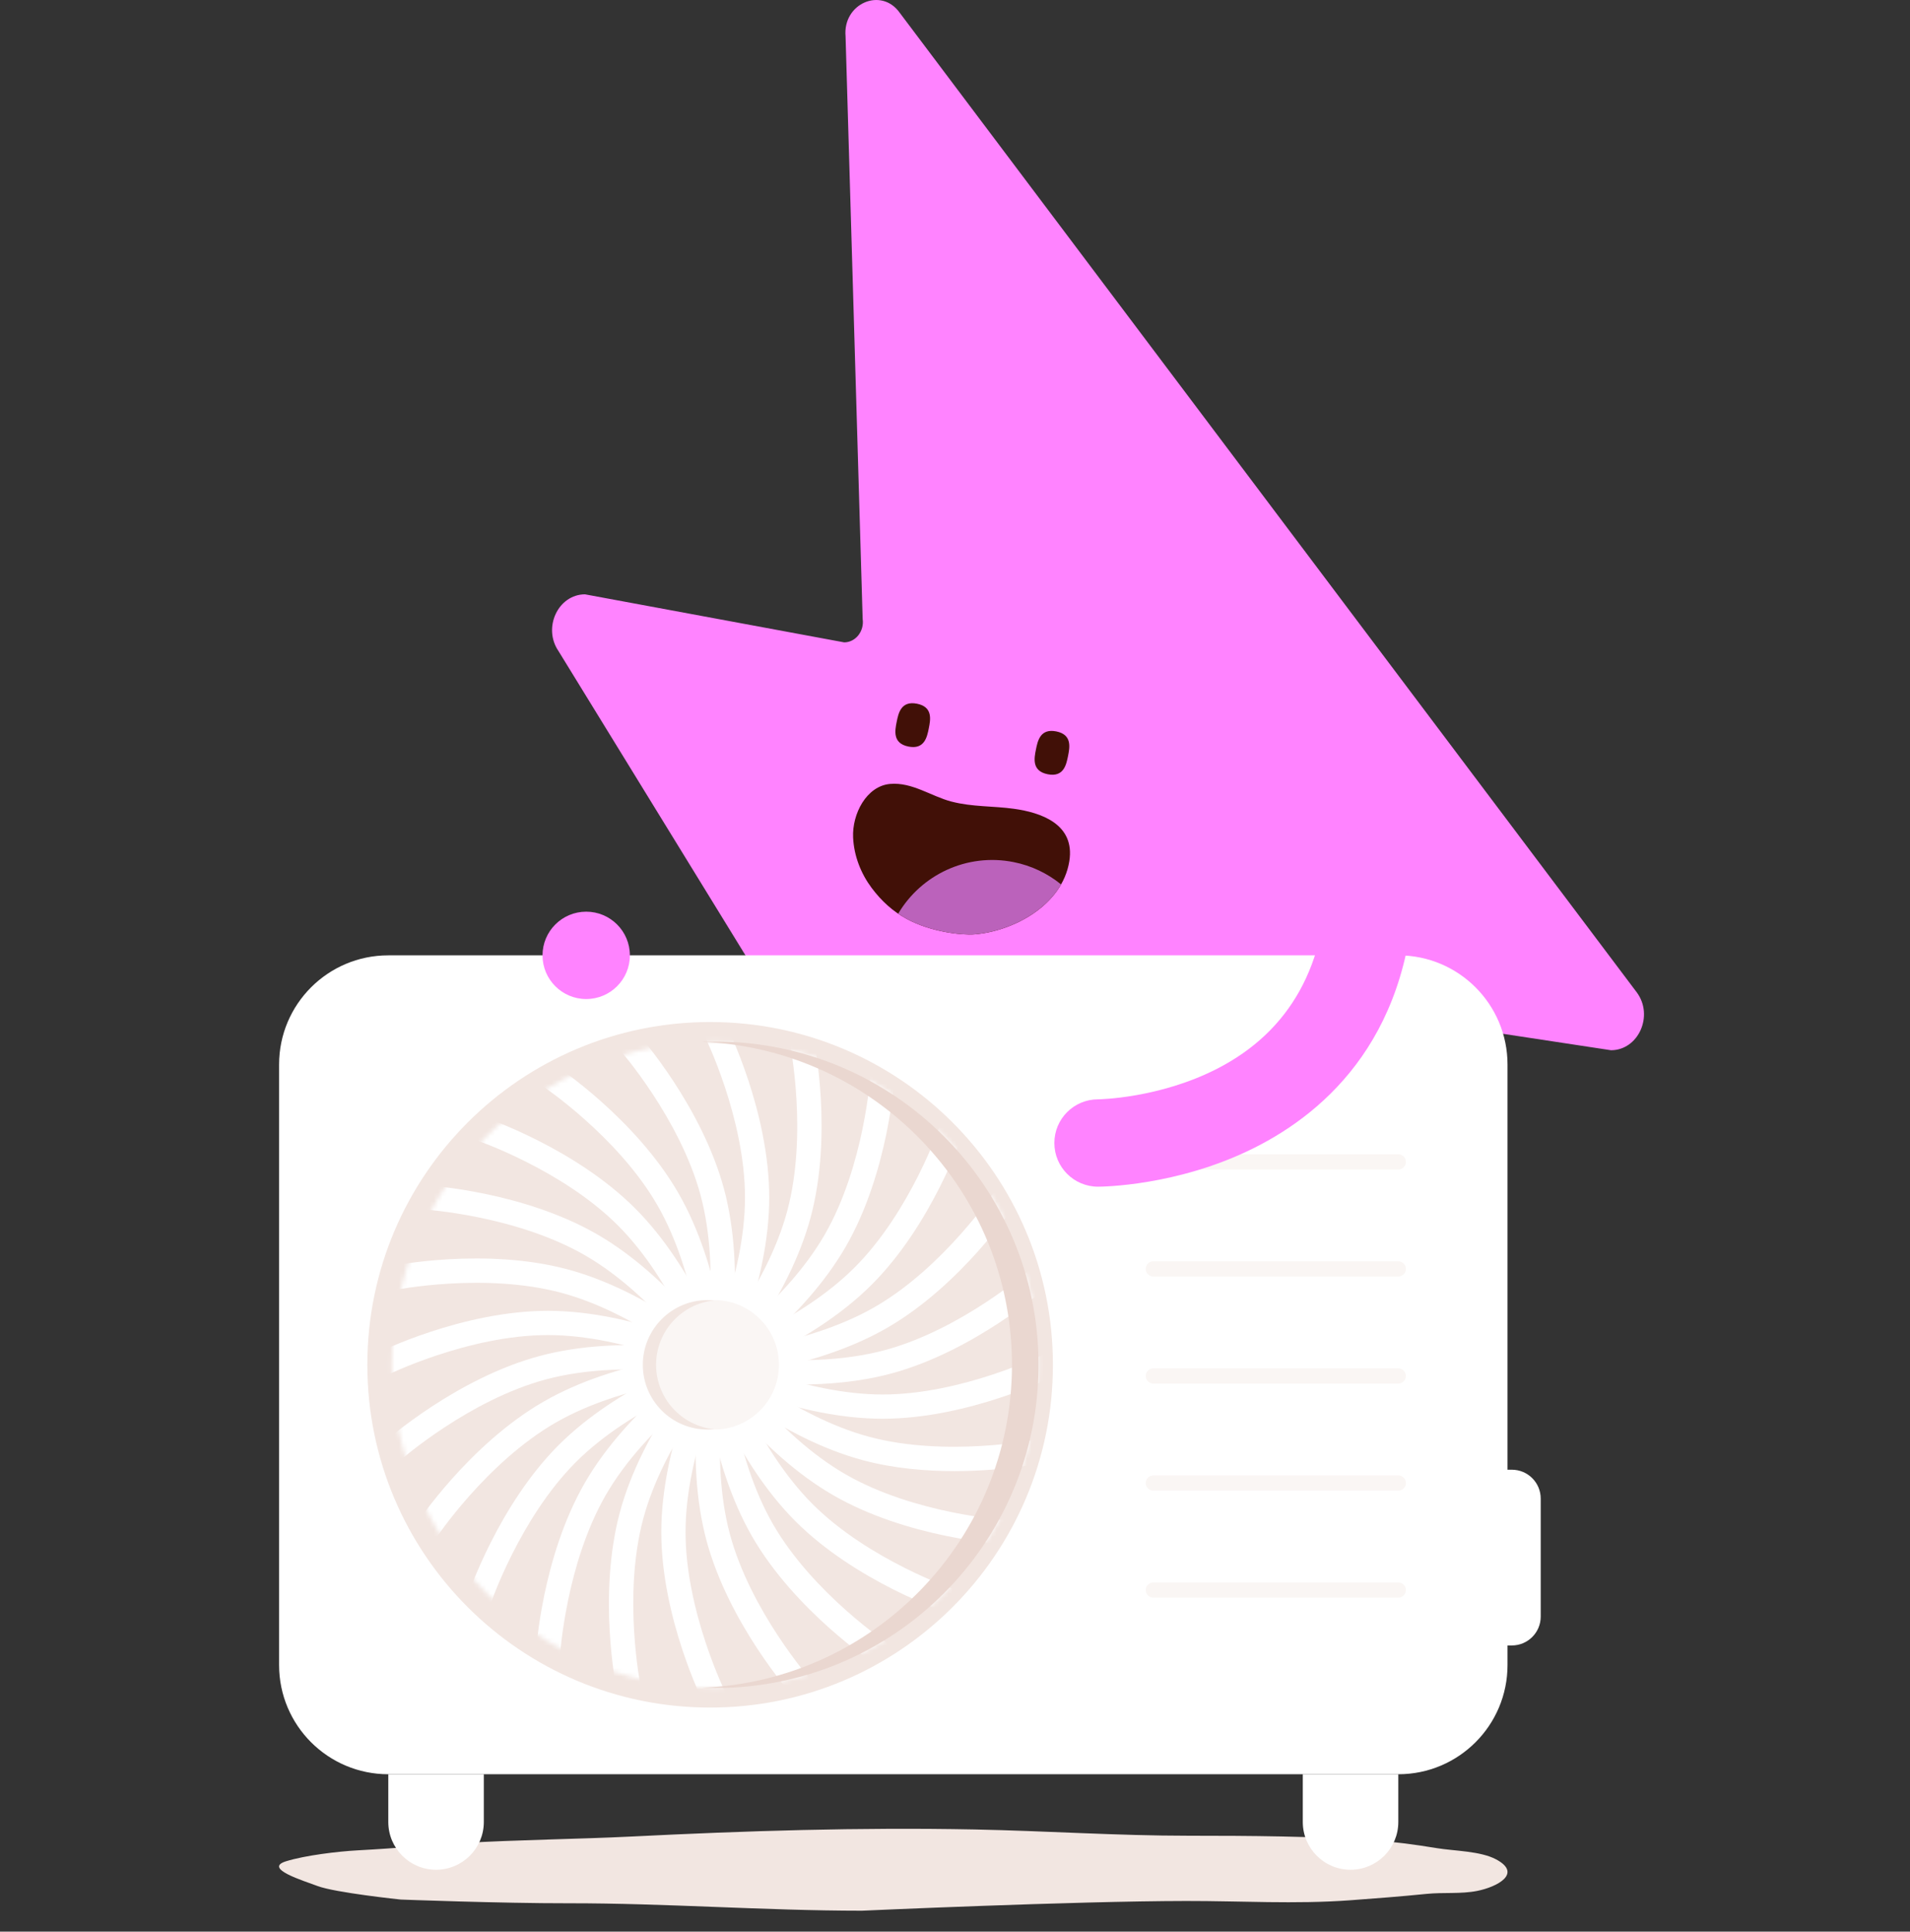 <svg width="438" height="443" viewBox="0 0 438 443" fill="none" xmlns="http://www.w3.org/2000/svg">
<rect x="0" y="0" width="438" height="443" fill="#333333" stroke="none"/>
<path d="M277.69 367.08L298.213 230.031L369.445 240.859C375.752 240.833 379.28 232.891 375.344 227.589L206.345 2.957C202.125 -3.054 193.226 0.79 193.903 8.339L197.823 141.942C198.232 144.749 196.215 147.308 193.592 147.319L134.151 136.302C127.978 136.329 124.414 143.969 128.075 149.319L265.431 372.871C269.835 378.656 278.529 374.548 277.69 367.08Z" fill="#FF83FF"/>
<path d="M212.99 167.036C212.598 168.998 212.012 171.95 208.329 171.214C204.646 170.482 205.232 167.536 205.624 165.568C206.017 163.605 206.603 160.654 210.286 161.39C213.969 162.121 213.383 165.068 212.99 167.036Z" fill="#411007"/>
<path d="M244.92 173.386C244.528 175.348 243.941 178.3 240.258 177.564C236.575 176.832 237.161 173.886 237.554 171.918C237.946 169.955 238.532 167.004 242.216 167.74C245.899 168.471 245.313 171.418 244.92 173.386Z" fill="#411007"/>
<path d="M218.239 183.844C222.944 185.075 227.756 184.822 232.531 185.489C238.564 186.328 246.596 188.919 245.215 197.517C243.58 207.706 232.246 213.594 223.46 214.287C220.573 214.518 213.427 213.755 207.846 210.695C204.738 208.991 202.163 206.674 199.883 203.63C197.474 200.41 195.839 196.377 195.635 192.092C195.377 186.667 198.705 180.257 204.125 179.784C209.179 179.343 213.54 182.623 218.234 183.849" fill="#411007"/>
<path d="M243.329 202.835C240.264 200.34 236.571 198.533 232.425 197.71C221.709 195.581 211.235 200.635 205.977 209.539C206.579 209.948 207.202 210.341 207.848 210.695C213.429 213.755 220.575 214.518 223.462 214.287C230.586 213.723 239.377 209.749 243.324 202.835H243.329Z" fill="#BB62BB"/>
<path d="M271.991 435.968C284.61 435.951 296.998 436.726 309.531 435.812C315.424 435.381 321.285 434.93 327.162 434.338C330.958 433.957 335.023 434.397 338.733 433.661C343.249 432.768 349.191 429.698 343.104 426.434C339.486 424.493 333.507 424.515 329.431 423.843C324.581 423.042 319.887 422.402 314.941 422.063C300.826 421.09 286.782 421.009 272.625 421.004C256.161 421.004 239.907 419.891 223.481 419.568C197.102 419.052 170.987 419.875 144.7 421.192C133.28 421.762 117.864 421.961 106.439 422.665C97.002 423.246 91.486 423.848 82.044 424.354C77.49 424.596 69.936 425.51 65.586 426.865C60.306 428.51 69.602 431.322 72.807 432.532C76.872 434.07 91.884 435.64 91.884 435.64C91.884 435.64 114.853 436.516 130.36 436.494C152.787 436.468 175.197 438.194 197.656 438.199C197.656 438.199 246.085 436 271.985 435.968H271.991Z" fill="#F2E6E1"/>
<path d="M320.662 219.099H89.04C75.211 219.099 64 230.31 64 244.139V381.861C64 395.69 75.211 406.9 89.04 406.9H320.662C334.491 406.9 345.702 395.69 345.702 381.861V244.139C345.702 230.31 334.491 219.099 320.662 219.099Z" fill="white"/>
<path d="M89.039 406.901H110.95V417.853C110.95 423.902 106.041 428.806 99.997 428.806C93.948 428.806 89.044 423.897 89.044 417.853V406.901H89.039Z" fill="white"/>
<path d="M298.75 406.901H320.66V417.853C320.66 423.902 315.751 428.806 309.708 428.806C303.659 428.806 298.755 423.897 298.755 417.853V406.901H298.75Z" fill="white"/>
<path d="M134.427 229.117C139.959 229.117 144.444 224.632 144.444 219.1C144.444 213.567 139.959 209.083 134.427 209.083C128.895 209.083 124.41 213.567 124.41 219.1C124.41 224.632 128.895 229.117 134.427 229.117Z" fill="#FF83FF"/>
<path d="M162.847 391.609C206.262 391.609 241.456 356.415 241.456 313C241.456 269.586 206.262 234.391 162.847 234.391C119.433 234.391 84.238 269.586 84.238 313C84.238 356.415 119.433 391.609 162.847 391.609Z" fill="#F2E6E1"/>
<path d="M164.154 387.13C205.095 387.13 238.284 353.941 238.284 313C238.284 272.059 205.095 238.87 164.154 238.87C123.213 238.87 90.024 272.059 90.024 313C90.024 353.941 123.213 387.13 164.154 387.13Z" fill="#F2E6E1"/>
<mask id="mask0_258_284" style="mask-type:luminance" maskUnits="userSpaceOnUse" x="89" y="238" width="150" height="150">
<path d="M164.025 387.13C204.966 387.13 238.155 353.941 238.155 313C238.155 272.059 204.966 238.87 164.025 238.87C123.084 238.87 89.895 272.059 89.895 313C89.895 353.941 123.084 387.13 164.025 387.13Z" fill="white"/>
</mask>
<g mask="url(#mask0_258_284)">
<path d="M164.024 315.78C162.862 315.78 161.776 315.043 161.389 313.876C160.905 312.419 161.69 310.849 163.147 310.36C163.346 310.296 183.052 303.607 195.978 290.681C208.904 277.755 215.593 258.049 215.657 257.85C216.146 256.393 217.717 255.608 219.174 256.092C220.631 256.576 221.416 258.151 220.932 259.608C220.647 260.463 213.781 280.739 199.909 294.611C186.036 308.484 165.76 315.35 164.906 315.635C164.615 315.731 164.319 315.78 164.024 315.78Z" fill="white"/>
<path d="M218.854 337.384C212.353 337.384 204.976 336.782 197.889 334.884C178.942 329.808 162.86 315.678 162.182 315.081C161.031 314.065 160.929 312.306 161.945 311.156C162.962 310.011 164.72 309.903 165.871 310.919C166.075 311.102 181.7 324.791 199.325 329.512C216.982 334.244 237.393 330.179 237.597 330.141C239.097 329.829 240.571 330.808 240.877 332.308C241.183 333.814 240.216 335.282 238.71 335.588C238.156 335.701 229.725 337.384 218.854 337.384Z" fill="white"/>
<path d="M183.888 389.91C183.119 389.91 182.355 389.593 181.807 388.974C181.21 388.297 167.08 372.215 162.004 353.267C156.929 334.319 161.122 313.328 161.3 312.441C161.606 310.935 163.08 309.968 164.58 310.274C166.085 310.581 167.053 312.048 166.747 313.554C166.693 313.823 162.649 334.201 167.376 351.826C172.107 369.483 185.829 385.13 185.969 385.286C186.985 386.437 186.877 388.189 185.732 389.211C185.205 389.679 184.544 389.91 183.888 389.91Z" fill="white"/>
<path d="M109.756 370.048C109.465 370.048 109.17 370 108.874 369.903C107.417 369.419 106.632 367.843 107.116 366.386C107.401 365.531 114.267 345.256 128.139 331.383C142.011 317.511 162.287 310.645 163.142 310.36C164.599 309.876 166.174 310.661 166.658 312.118C167.142 313.575 166.357 315.145 164.9 315.635C164.701 315.699 144.995 322.388 132.069 335.314C119.144 348.24 112.455 367.946 112.39 368.145C112.003 369.311 110.917 370.043 109.756 370.043V370.048Z" fill="white"/>
<path d="M164.025 315.78C163.369 315.78 162.713 315.549 162.18 315.081C161.976 314.898 146.351 301.209 128.726 296.488C111.068 291.756 90.658 295.821 90.454 295.859C88.954 296.165 87.481 295.192 87.174 293.692C86.868 292.186 87.835 290.719 89.341 290.412C90.223 290.235 111.214 286.035 130.167 291.116C149.115 296.192 165.197 310.322 165.874 310.919C167.025 311.935 167.127 313.694 166.111 314.844C165.562 315.463 164.799 315.78 164.03 315.78H164.025Z" fill="white"/>
<path d="M164.025 315.78C163.842 315.78 163.654 315.764 163.465 315.721C161.96 315.414 160.992 313.946 161.299 312.441C161.352 312.172 165.396 291.794 160.67 274.169C155.938 256.511 142.216 240.865 142.077 240.709C141.06 239.558 141.168 237.805 142.313 236.784C143.464 235.768 145.217 235.87 146.238 237.02C146.835 237.698 160.965 253.78 166.041 272.728C171.117 291.676 166.923 312.667 166.745 313.554C166.476 314.871 165.315 315.774 164.025 315.774V315.78Z" fill="white"/>
<path d="M164.021 315.78C163.602 315.78 163.177 315.683 162.779 315.484C161.408 314.796 160.849 313.129 161.537 311.758C161.628 311.57 170.839 292.907 170.839 274.626C170.839 256.345 161.634 237.682 161.537 237.494C160.854 236.122 161.408 234.45 162.784 233.767C164.155 233.079 165.828 233.638 166.511 235.009C166.914 235.816 176.398 255.006 176.398 274.626C176.398 294.246 166.914 313.436 166.511 314.242C166.021 315.215 165.043 315.78 164.021 315.78Z" fill="white"/>
<path d="M164.018 315.78C162.561 315.78 161.335 314.64 161.243 313.167C161.152 311.634 162.319 310.317 163.851 310.226C164.125 310.209 184.853 308.838 200.655 299.714C216.485 290.573 228.045 273.271 228.163 273.093C229.013 271.814 230.733 271.459 232.013 272.308C233.293 273.152 233.647 274.878 232.798 276.158C232.303 276.911 220.421 294.719 203.435 304.526C186.445 314.333 165.082 315.721 164.185 315.774C164.125 315.774 164.072 315.774 164.018 315.774V315.78Z" fill="white"/>
<path d="M230.486 354.154C230.432 354.154 230.373 354.154 230.319 354.154C229.416 354.1 208.054 352.719 191.069 342.906C174.078 333.099 162.201 315.291 161.706 314.538C160.862 313.258 161.211 311.532 162.496 310.688C163.782 309.844 165.502 310.193 166.346 311.473C166.459 311.645 178.025 328.953 193.854 338.094C209.683 347.234 230.454 348.595 230.658 348.605C232.191 348.697 233.357 350.014 233.266 351.546C233.175 353.02 231.954 354.16 230.497 354.16L230.486 354.154Z" fill="white"/>
<path d="M164.026 392.523C163.004 392.523 162.026 391.958 161.537 390.985C161.133 390.179 151.649 370.984 151.649 351.369C151.649 331.754 161.133 312.559 161.537 311.753C162.225 310.382 163.892 309.822 165.268 310.511C166.639 311.199 167.198 312.866 166.51 314.237C166.419 314.425 157.208 333.088 157.208 351.369C157.208 369.65 166.413 388.313 166.51 388.501C167.193 389.872 166.639 391.544 165.263 392.227C164.865 392.426 164.44 392.523 164.021 392.523H164.026Z" fill="white"/>
<path d="M97.557 354.154C97.03 354.154 96.498 354.004 96.03 353.692C94.751 352.848 94.396 351.122 95.24 349.842C95.734 349.089 107.617 331.281 124.603 321.474C141.593 311.667 162.955 310.279 163.853 310.226C165.375 310.14 166.703 311.301 166.794 312.833C166.886 314.366 165.719 315.683 164.187 315.774C163.912 315.791 143.185 317.162 127.382 326.286C111.521 335.443 99.993 352.729 99.875 352.907C99.342 353.719 98.455 354.154 97.552 354.154H97.557Z" fill="white"/>
<path d="M164.025 315.78C163.122 315.78 162.24 315.339 161.702 314.532C161.589 314.36 150.024 297.052 134.194 287.912C118.365 278.771 97.595 277.411 97.39 277.4C95.858 277.309 94.691 275.992 94.782 274.459C94.874 272.927 96.191 271.771 97.724 271.851C98.627 271.905 119.989 273.287 136.974 283.1C153.965 292.907 165.842 310.715 166.337 311.468C167.181 312.747 166.832 314.473 165.547 315.317C165.073 315.629 164.541 315.78 164.02 315.78H164.025Z" fill="white"/>
<path d="M164.022 315.78C162.861 315.78 161.775 315.043 161.388 313.876C161.323 313.678 154.634 293.972 141.709 281.046C128.783 268.12 109.077 261.431 108.878 261.367C107.421 260.877 106.636 259.307 107.12 257.85C107.603 256.393 109.179 255.608 110.636 256.092C111.491 256.377 131.767 263.243 145.639 277.115C159.511 290.987 166.377 311.263 166.662 312.118C167.146 313.575 166.361 315.151 164.904 315.635C164.614 315.731 164.318 315.78 164.022 315.78Z" fill="white"/>
<path d="M164.022 315.78C163.366 315.78 162.71 315.549 162.178 315.081C161.028 314.065 160.925 312.306 161.942 311.156C162.124 310.951 175.814 295.326 180.535 277.701C185.266 260.044 181.201 239.634 181.164 239.429C180.857 237.924 181.825 236.456 183.331 236.149C184.836 235.838 186.304 236.811 186.61 238.316C186.793 239.198 190.982 260.194 185.906 279.142C180.83 298.09 166.7 314.172 166.103 314.85C165.555 315.468 164.791 315.785 164.022 315.785V315.78Z" fill="white"/>
<path d="M183.326 317.522C172.449 317.522 164.018 315.839 163.47 315.726C161.964 315.42 160.996 313.952 161.303 312.446C161.609 310.941 163.083 309.973 164.583 310.279C164.852 310.333 185.23 314.377 202.855 309.65C220.512 304.919 236.159 291.197 236.315 291.057C237.465 290.041 239.224 290.149 240.24 291.294C241.256 292.445 241.154 294.197 240.003 295.219C239.326 295.816 223.244 309.946 204.296 315.022C197.209 316.92 189.832 317.522 183.332 317.522H183.326Z" fill="white"/>
<path d="M218.292 370.048C218.001 370.048 217.706 370 217.415 369.903C216.56 369.618 196.284 362.752 182.412 348.879C168.54 335.007 161.674 314.731 161.389 313.876C160.905 312.419 161.69 310.844 163.147 310.36C164.604 309.876 166.18 310.661 166.664 312.118C166.728 312.317 173.417 332.023 186.343 344.949C199.268 357.875 218.974 364.564 219.173 364.628C220.631 365.117 221.416 366.687 220.932 368.145C220.544 369.311 219.458 370.048 218.297 370.048H218.292Z" fill="white"/>
<path d="M144.155 389.91C142.859 389.91 141.703 389.001 141.434 387.689C141.251 386.807 137.063 365.811 142.138 346.863C147.214 327.915 161.344 311.833 161.941 311.156C162.957 310.011 164.716 309.903 165.866 310.919C167.017 311.935 167.119 313.694 166.103 314.844C165.92 315.049 152.231 330.674 147.51 348.299C142.778 365.956 146.843 386.367 146.881 386.571C147.187 388.076 146.219 389.544 144.714 389.851C144.526 389.888 144.338 389.91 144.155 389.91Z" fill="white"/>
<path d="M89.894 335.642C89.125 335.642 88.361 335.325 87.813 334.706C86.796 333.556 86.899 331.803 88.049 330.781C88.727 330.184 104.809 316.054 123.757 310.978C142.704 305.903 163.696 310.097 164.583 310.274C166.088 310.58 167.056 312.048 166.75 313.554C166.443 315.059 164.97 316.027 163.47 315.721C163.201 315.667 142.823 311.624 125.198 316.35C107.54 321.081 91.894 334.803 91.738 334.943C91.211 335.411 90.549 335.642 89.894 335.642Z" fill="white"/>
<path d="M164.02 315.78C163.6 315.78 163.181 315.688 162.778 315.484C162.589 315.393 143.926 306.182 125.645 306.182C107.364 306.182 88.701 315.387 88.513 315.484C87.137 316.172 85.47 315.613 84.787 314.237C84.099 312.866 84.658 311.193 86.029 310.511C86.836 310.107 106.031 300.623 125.645 300.623C145.26 300.623 164.455 310.107 165.262 310.511C166.633 311.199 167.192 312.866 166.504 314.242C166.014 315.215 165.036 315.78 164.014 315.78H164.02Z" fill="white"/>
<path d="M164.019 315.78C162.562 315.78 161.336 314.64 161.245 313.167C161.228 312.893 159.857 292.165 150.733 276.362C141.576 260.501 124.29 248.973 124.112 248.855C122.833 248.011 122.478 246.285 123.322 245.005C124.166 243.725 125.892 243.37 127.172 244.215C127.924 244.709 145.732 256.592 155.54 273.577C165.347 290.568 166.734 311.93 166.788 312.828C166.879 314.36 165.713 315.678 164.18 315.769C164.121 315.769 164.067 315.769 164.014 315.769L164.019 315.78Z" fill="white"/>
<path d="M164.025 315.78C163.122 315.78 162.235 315.339 161.702 314.533C160.858 313.253 161.208 311.527 162.487 310.683C162.692 310.548 179.978 298.994 189.108 283.175C198.249 267.346 199.609 246.575 199.62 246.371C199.711 244.838 201.045 243.661 202.561 243.763C204.093 243.854 205.26 245.172 205.169 246.704C205.115 247.607 203.733 268.969 193.92 285.955C184.108 302.94 166.305 314.823 165.552 315.318C165.079 315.629 164.547 315.78 164.025 315.78Z" fill="white"/>
<path d="M202.399 325.372C182.785 325.372 163.589 315.887 162.783 315.484C161.412 314.796 160.853 313.129 161.541 311.753C162.229 310.382 163.896 309.822 165.267 310.511C165.455 310.602 184.118 319.812 202.399 319.812C220.68 319.812 239.343 310.607 239.531 310.511C240.908 309.822 242.575 310.382 243.258 311.758C243.946 313.129 243.387 314.801 242.016 315.484C241.209 315.887 222.014 325.372 202.399 325.372Z" fill="white"/>
<path d="M202.395 382.243C201.868 382.243 201.335 382.092 200.868 381.78C200.115 381.286 182.307 369.403 172.5 352.417C162.692 335.427 161.305 314.065 161.251 313.167C161.16 311.634 162.327 310.317 163.859 310.226C165.381 310.14 166.709 311.301 166.8 312.833C166.816 313.108 168.187 333.835 177.312 349.638C186.452 365.467 203.755 377.027 203.932 377.145C205.212 377.995 205.567 379.716 204.717 380.995C204.185 381.802 203.298 382.243 202.395 382.243Z" fill="white"/>
<path d="M125.656 382.243C125.597 382.243 125.543 382.243 125.484 382.243C123.952 382.151 122.785 380.834 122.876 379.301C122.93 378.398 124.312 357.036 134.125 340.051C143.932 323.06 161.74 311.183 162.493 310.688C163.772 309.844 165.498 310.193 166.342 311.478C167.187 312.758 166.837 314.484 165.557 315.328C165.385 315.441 148.077 327.007 138.937 342.836C129.796 358.665 128.436 379.436 128.425 379.64C128.334 381.113 127.113 382.253 125.651 382.253L125.656 382.243Z" fill="white"/>
</g>
<path d="M164.152 327.824C172.339 327.824 178.976 321.187 178.976 313C178.976 304.813 172.339 298.176 164.152 298.176C155.965 298.176 149.328 304.813 149.328 313C149.328 321.187 155.965 327.824 164.152 327.824Z" fill="white"/>
<path d="M164.024 238.87C163.002 238.87 161.991 238.897 160.98 238.935C200.511 240.532 232.067 273.077 232.067 313C232.067 352.923 200.511 385.469 160.98 387.066C161.991 387.109 163.002 387.13 164.024 387.13C204.963 387.13 238.154 353.939 238.154 313C238.154 272.061 204.963 238.87 164.024 238.87Z" fill="#EAD7D0"/>
<path d="M163.779 327.845C171.978 327.845 178.624 321.199 178.624 313C178.624 304.801 171.978 298.155 163.779 298.155C155.58 298.155 148.934 304.801 148.934 313C148.934 321.199 155.58 327.845 163.779 327.845Z" fill="#FAF6F4"/>
<path d="M150.454 313C150.454 305.317 156.293 298.993 163.777 298.235C163.277 298.187 162.772 298.16 162.256 298.16C154.056 298.16 147.41 304.806 147.41 313.005C147.41 321.205 154.056 327.851 162.256 327.851C162.767 327.851 163.277 327.824 163.777 327.775C156.293 327.012 150.454 320.694 150.454 313.005V313Z" fill="#F2E6E1"/>
<path d="M346.692 337.061H342.831C339.173 337.061 336.207 340.027 336.207 343.686V370.742C336.207 374.4 339.173 377.366 342.831 377.366H346.692C350.35 377.366 353.316 374.4 353.316 370.742V343.686C353.316 340.027 350.35 337.061 346.692 337.061Z" fill="white"/>
<path d="M320.661 268.211H264.484C263.522 268.211 262.742 267.432 262.742 266.469C262.742 265.507 263.522 264.727 264.484 264.727H320.661C321.624 264.727 322.403 265.507 322.403 266.469C322.403 267.432 321.624 268.211 320.661 268.211Z" fill="#FAF6F4"/>
<path d="M320.661 292.756H264.484C263.522 292.756 262.742 291.977 262.742 291.014C262.742 290.052 263.522 289.272 264.484 289.272H320.661C321.624 289.272 322.403 290.052 322.403 291.014C322.403 291.977 321.624 292.756 320.661 292.756Z" fill="#FAF6F4"/>
<path d="M320.661 317.307H264.484C263.522 317.307 262.742 316.527 262.742 315.565C262.742 314.602 263.522 313.823 264.484 313.823H320.661C321.624 313.823 322.403 314.602 322.403 315.565C322.403 316.527 321.624 317.307 320.661 317.307Z" fill="#FAF6F4"/>
<path d="M320.661 341.857H264.484C263.522 341.857 262.742 341.078 262.742 340.115C262.742 339.153 263.522 338.373 264.484 338.373H320.661C321.624 338.373 322.403 339.153 322.403 340.115C322.403 341.078 321.624 341.857 320.661 341.857Z" fill="#FAF6F4"/>
<path d="M320.661 366.402H264.484C263.522 366.402 262.742 365.623 262.742 364.66C262.742 363.698 263.522 362.918 264.484 362.918H320.661C321.624 362.918 322.403 363.698 322.403 364.66C322.403 365.623 321.624 366.402 320.661 366.402Z" fill="#FAF6F4"/>
<path d="M251.802 272.152C246.269 272.152 241.785 267.668 241.785 262.135C241.785 256.603 246.253 252.135 251.77 252.119C252.119 252.119 265.911 251.887 279.17 245.07C295.897 236.467 304.382 221.148 304.382 199.533C304.382 194.001 308.866 189.516 314.399 189.516C319.932 189.516 324.416 194.001 324.416 199.533C324.416 236.988 304.382 254.866 287.579 263.27C270.019 272.05 252.533 272.152 251.802 272.152Z" fill="#FF83FF"/>
</svg>
